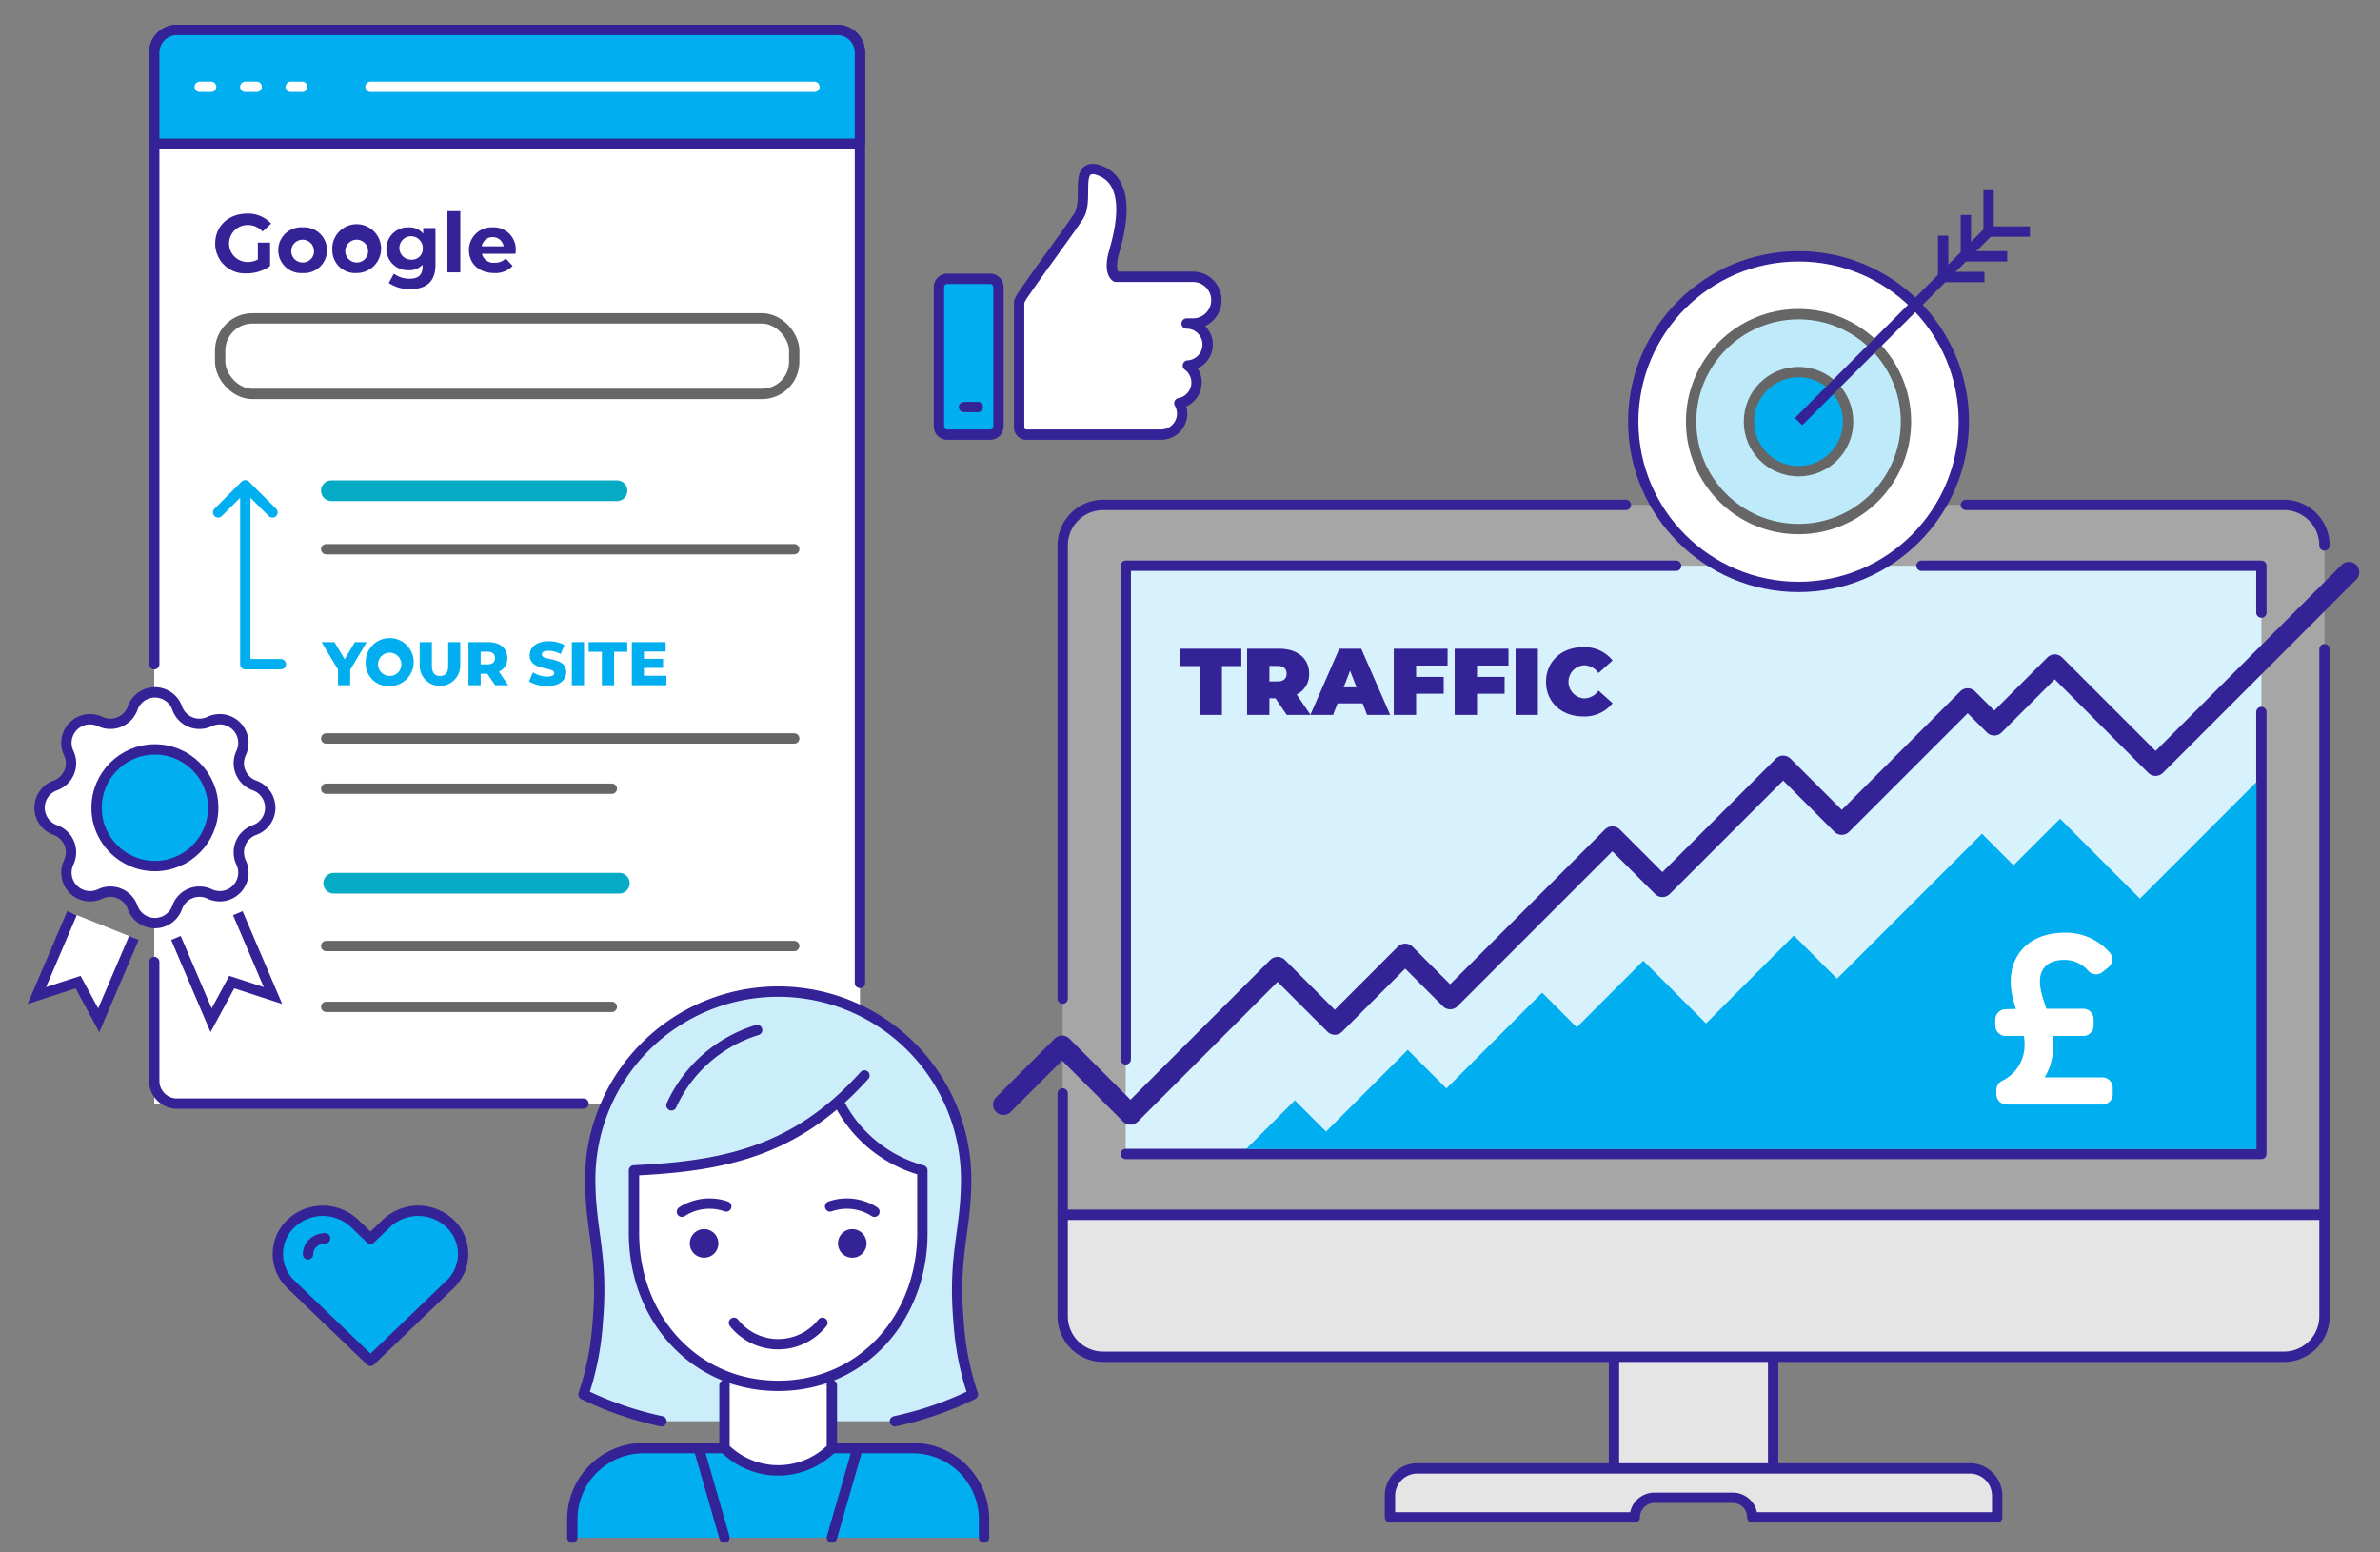 <svg id="Layer_1" data-name="Layer 1" xmlns="http://www.w3.org/2000/svg" viewBox="0 0 460 300"><rect x="0" y="0" width="460" height="300" fill="#808080" stroke="none"/><defs><style>.cls-1,.cls-11,.cls-14,.cls-21,.cls-22,.cls-7,.cls-9{fill:none;}.cls-1,.cls-12,.cls-13,.cls-14,.cls-16,.cls-18,.cls-22,.cls-24,.cls-3,.cls-4{stroke:#342396;}.cls-1,.cls-11,.cls-14,.cls-16,.cls-18,.cls-24,.cls-25,.cls-3,.cls-4,.cls-5,.cls-6,.cls-7,.cls-9{stroke-linecap:round;stroke-linejoin:round;}.cls-1,.cls-11,.cls-25{stroke-width:4px;}.cls-12,.cls-2,.cls-25,.cls-3,.cls-5,.cls-6{fill:#fff;}.cls-12,.cls-13,.cls-14,.cls-16,.cls-18,.cls-21,.cls-22,.cls-23,.cls-24,.cls-3,.cls-4,.cls-5,.cls-6,.cls-7,.cls-9{stroke-width:2px;}.cls-10,.cls-13,.cls-17,.cls-20,.cls-23,.cls-4{fill:#01aeef;}.cls-25,.cls-5{stroke:#fff;}.cls-6{fill-opacity:0.5;}.cls-21,.cls-23,.cls-6,.cls-9{stroke:#666;}.cls-7{stroke:#01aeef;}.cls-8{fill:#342396;}.cls-11{stroke:#05abc4;}.cls-12,.cls-13,.cls-21,.cls-22,.cls-23{stroke-miterlimit:10;}.cls-15,.cls-16{fill:#a6a6a6;}.cls-17{opacity:0.16;}.cls-18,.cls-19{fill:#e5e5e5;}.cls-20{opacity:0.25;}.cls-24{fill:#cceefb;}</style></defs><polyline class="cls-1" points="46.177 18.397 57.856 18.397 57.856 30.076"/><path class="cls-2" d="M29.809,213.268H161.807a4.4,4.4,0,0,0,4.4-4.4V10.179A4.4,4.4,0,0,0,161.807,5.779H34.209A4.4,4.4,0,0,0,29.809,10.179V151.214"/><path class="cls-3" d="M112.78,213.268H34.209a4.4,4.4,0,0,1-4.4-4.4V185.908"/><path class="cls-3" d="M29.809,128.356V10.179A4.4,4.4,0,0,1,34.209,5.779H161.807a4.4,4.4,0,0,1,4.4,4.4V189.944"/><path class="cls-4" d="M166.207,27.779V10.179A4.4,4.4,0,0,0,161.807,5.779H34.209A4.4,4.4,0,0,0,29.809,10.179v17.6Z"/><line class="cls-5" x1="71.608" y1="16.779" x2="157.407" y2="16.779"/><line class="cls-5" x1="38.609" y1="16.779" x2="40.809" y2="16.779"/><line class="cls-5" x1="47.409" y1="16.779" x2="49.609" y2="16.779"/><line class="cls-5" x1="56.209" y1="16.779" x2="58.409" y2="16.779"/><rect class="cls-6" x="42.554" y="61.523" width="110.951" height="14.601" rx="6.235"/><polyline class="cls-7" points="52.659 99.03 47.409 93.78 42.159 99.03"/><polyline class="cls-7" points="47.414 94.835 47.414 128.356 54.285 128.356"/><path class="cls-8" d="M49.838,46.88H52.198v4.528A7.702,7.702,0,0,1,47.685,52.827a5.744,5.744,0,0,1-6.091-5.772c0-3.364,2.583-5.772,6.139-5.772A5.95,5.95,0,0,1,52.405,43.212L50.747,44.743a3.776,3.776,0,0,0-2.886-1.26,3.572,3.572,0,1,0-.032,7.144,4.099,4.099,0,0,0,2.009-.479Z"/><path class="cls-8" d="M53.781,48.347a4.416,4.416,0,0,1,4.72-4.417,4.426,4.426,0,1,1,0,8.834A4.416,4.416,0,0,1,53.781,48.347Zm6.904,0a2.2,2.2,0,1,0-2.185,2.376A2.165,2.165,0,0,0,60.685,48.347Z"/><path class="cls-8" d="M64.228,48.347a4.721,4.721,0,1,1,4.72,4.417A4.416,4.416,0,0,1,64.228,48.347Zm6.904,0a2.2,2.2,0,1,0-2.185,2.376A2.165,2.165,0,0,0,71.133,48.347Z"/><path class="cls-8" d="M84.164,44.056v7.144c0,3.189-1.723,4.656-4.815,4.656a7.068,7.068,0,0,1-4.21-1.18l.988-1.786a5.129,5.129,0,0,0,3.03.973c1.754,0,2.52-.797,2.52-2.344V51.152a3.532,3.532,0,0,1-2.711,1.068,4.148,4.148,0,1,1,0-8.291,3.443,3.443,0,0,1,2.838,1.228V44.056Zm-2.456,4.019a2.262,2.262,0,1,0-2.248,2.104A2.083,2.083,0,0,0,81.708,48.075Z"/><path class="cls-8" d="M86.479,40.805h2.487v11.831H86.479Z"/><path class="cls-8" d="M99.635,49.048H93.145a2.288,2.288,0,0,0,2.456,1.723,2.91,2.91,0,0,0,2.152-.829l1.323,1.435a4.492,4.492,0,0,1-3.54,1.388c-2.966,0-4.895-1.866-4.895-4.417a4.367,4.367,0,0,1,4.576-4.417,4.247,4.247,0,0,1,4.465,4.448C99.683,48.569,99.651,48.841,99.635,49.048ZM93.113,47.597h4.226a2.143,2.143,0,0,0-4.226,0Z"/><line class="cls-9" x1="63.048" y1="152.419" x2="118.25" y2="152.419"/><line class="cls-9" x1="63.048" y1="142.71" x2="153.505" y2="142.71"/><path class="cls-10" d="M67.686,129.431v2.987H65.33v-3.023l-3.178-5.308H64.639l1.977,3.309,1.976-3.309H70.877Z"/><path class="cls-10" d="M70.688,128.252a4.64,4.64,0,1,1,4.63,4.333A4.357,4.357,0,0,1,70.688,128.252Zm6.88,0a2.253,2.253,0,1,0-2.25,2.381A2.231,2.231,0,0,0,77.568,128.252Z"/><path class="cls-10" d="M81.118,128.704v-4.617h2.356v4.546c0,1.429.596,2,1.583,2,.976,0,1.571-.571,1.571-2v-4.546H88.949V128.704a3.916,3.916,0,0,1-7.831,0Z"/><path class="cls-10" d="M94.189,130.204H92.903v2.214H90.547v-8.331h3.809c2.273,0,3.701,1.178,3.701,3.082a2.765,2.765,0,0,1-1.63,2.631l1.797,2.618H95.7Zm.023-4.261H92.903v2.439h1.31c.976,0,1.464-.452,1.464-1.214C95.677,126.395,95.188,125.943,94.213,125.943Z"/><path class="cls-10" d="M102.238,131.668l.773-1.737a5.251,5.251,0,0,0,2.749.821c.977,0,1.357-.274,1.357-.679,0-1.321-4.737-.357-4.737-3.451,0-1.488,1.214-2.702,3.689-2.702a6.236,6.236,0,0,1,3.023.727l-.727,1.749a4.915,4.915,0,0,0-2.309-.643c-.987,0-1.345.333-1.345.75,0,1.273,4.725.321,4.725,3.392,0,1.452-1.214,2.69-3.689,2.69A6.558,6.558,0,0,1,102.238,131.668Z"/><path class="cls-10" d="M110.524,124.087h2.356v8.331h-2.356Z"/><path class="cls-10" d="M116.333,125.955h-2.559v-1.868h7.462v1.868H118.689v6.463h-2.356Z"/><path class="cls-10" d="M128.808,130.597v1.821h-6.688v-8.331h6.534v1.82h-4.201v1.405h3.701v1.761h-3.701v1.523Z"/><line class="cls-11" x1="64.05" y1="94.835" x2="119.252" y2="94.835"/><line class="cls-9" x1="63.048" y1="106.132" x2="153.505" y2="106.132"/><line class="cls-9" x1="63.048" y1="194.575" x2="118.25" y2="194.575"/><line class="cls-11" x1="64.499" y1="170.682" x2="119.701" y2="170.682"/><line class="cls-9" x1="63.048" y1="182.818" x2="153.505" y2="182.818"/><polyline class="cls-12" points="34.006 181.253 40.799 197.165 44.786 189.789 52.759 192.381 45.966 176.469"/><polyline class="cls-12" points="25.877 181.253 19.083 197.165 15.096 189.789 7.123 192.381 13.916 176.469"/><path class="cls-12" d="M40.513,172.755h0a4.569,4.569,0,0,0-6.267,2.596H34.246a4.569,4.569,0,0,1-8.61,0h0a4.569,4.569,0,0,0-6.267-2.596h0a4.569,4.569,0,0,1-6.088-6.088h0a4.569,4.569,0,0,0-2.596-6.267h0a4.569,4.569,0,0,1,0-8.61h0a4.569,4.569,0,0,0,2.596-6.267h0a4.569,4.569,0,0,1,6.088-6.088h0A4.569,4.569,0,0,0,25.636,136.839h0a4.569,4.569,0,0,1,8.61,0h0a4.569,4.569,0,0,0,6.267,2.596h0a4.569,4.569,0,0,1,6.088,6.088h0A4.569,4.569,0,0,0,49.197,151.79h0a4.569,4.569,0,0,1,0,8.61h0a4.569,4.569,0,0,0-2.596,6.267h0A4.569,4.569,0,0,1,40.513,172.755Z"/><circle class="cls-13" cx="29.941" cy="156.095" r="11.271"/><path class="cls-4" d="M86.968,236.424v-0a8.947,8.947,0,0,0-12.288,0l-3.072,2.95-3.071-2.948a8.947,8.947,0,0,0-12.288,0,8.108,8.108,0,0,0,0,11.797l15.36,14.746,15.359-14.748A8.108,8.108,0,0,0,86.968,236.424Z"/><path class="cls-14" d="M59.54,242.384a2.962,2.962,0,0,1,.935-2.149,3.387,3.387,0,0,1,2.363-.933"/><path class="cls-15" d="M449.269,125.445V254.354A7.839,7.839,0,0,1,441.43,262.193H213.229a7.839,7.839,0,0,1-7.839-7.839V105.414a7.839,7.839,0,0,1,7.839-7.839H441.43a7.839,7.839,0,0,1,7.839,7.839Z"/><path class="cls-16" d="M379.96,97.575H441.43a7.839,7.839,0,0,1,7.839,7.839"/><path class="cls-16" d="M205.39,192.991V105.414a7.839,7.839,0,0,1,7.839-7.839H314.242"/><rect class="cls-2" x="217.584" y="109.333" width="219.491" height="113.665"/><rect class="cls-17" x="217.584" y="109.333" width="219.491" height="113.665"/><rect class="cls-18" x="311.95" y="252.676" width="30.76" height="33.159"/><path class="cls-19" d="M449.269,234.757v19.597A7.839,7.839,0,0,1,441.43,262.193H213.229a7.839,7.839,0,0,1-7.839-7.839V234.757Z"/><polyline class="cls-14" points="217.584 222.998 437.075 222.998 437.075 137.595"/><polyline class="cls-14" points="323.96 109.333 217.584 109.333 217.584 204.716"/><polyline class="cls-14" points="437.075 118.387 437.075 109.333 371.379 109.333"/><polyline class="cls-1" points="193.929 213.467 205.274 202.122 218.496 215.345 246.929 186.912 257.98 197.963 271.59 184.353 280.28 193.043 311.634 161.689 321.305 171.36 344.649 148.016 355.971 159.337 380.303 135.005 385.443 140.144 397.135 128.453 416.626 147.944 453.991 110.578"/><polygon class="cls-10" points="240.858 222.048 250.265 212.64 256.296 218.671 272.093 202.875 279.556 210.338 298.061 191.833 304.749 198.521 317.615 185.654 329.735 197.774 346.719 180.789 355.064 189.134 383.078 161.119 389.173 167.214 398.166 158.221 413.6 173.655 436.124 151.13 436.124 222.048 240.858 222.048"/><path class="cls-18" d="M315.972,293.231h0a3.786,3.786,0,0,1,3.786-3.786h15.143a3.786,3.786,0,0,1,3.786,3.786h47.323v-4.18a5.284,5.284,0,0,0-5.284-5.284H273.934a5.284,5.284,0,0,0-5.284,5.284v4.18Z"/><circle class="cls-12" cx="347.616" cy="81.478" r="31.945"/><circle class="cls-2" cx="347.616" cy="81.478" r="20.764"/><circle class="cls-20" cx="347.616" cy="81.478" r="20.764"/><circle class="cls-21" cx="347.616" cy="81.478" r="20.764"/><polyline class="cls-22" points="383.554 53.527 375.568 53.527 375.568 45.54"/><polyline class="cls-22" points="387.946 49.533 379.96 49.533 379.96 41.547"/><circle class="cls-23" cx="347.616" cy="81.478" r="9.583"/><line class="cls-22" x1="347.616" y1="81.478" x2="385.151" y2="43.943"/><polyline class="cls-22" points="392.339 44.742 384.353 44.742 384.353 36.756"/><line class="cls-14" x1="205.39" y1="211.308" x2="205.39" y2="234.757"/><path class="cls-8" d="M231.861,128.708H228.114v-3.345H239.923v3.345h-3.747V138.159h-4.314Z"/><path class="cls-8" d="M246.52,134.941h-1.17V138.159h-4.314v-12.796H247.196c3.564,0,5.831,1.864,5.831,4.826a4.286,4.286,0,0,1-2.412,4.021l2.687,3.948h-4.606Zm.401-6.251h-1.571v2.998h1.571c1.188,0,1.755-.567,1.755-1.499C248.677,129.257,248.11,128.69,246.922,128.69Z"/><path class="cls-8" d="M263.373,135.929h-4.862l-.859,2.23h-4.388l5.594-12.796h4.241l5.594,12.796h-4.46Zm-1.188-3.107-1.243-3.217-1.243,3.217Z"/><path class="cls-8" d="M273.699,128.617v2.193h5.337v3.254H273.699V138.159h-4.314v-12.796h10.401V128.617Z"/><path class="cls-8" d="M285.47,128.617v2.193h5.337v3.254h-5.337V138.159H281.156v-12.796h10.401V128.617Z"/><path class="cls-8" d="M292.927,125.363H297.241V138.159h-4.314Z"/><path class="cls-8" d="M298.812,131.761c0-3.93,3.016-6.69,7.129-6.69a6.912,6.912,0,0,1,5.74,2.56l-2.724,2.432a3.457,3.457,0,0,0-2.797-1.499,3.205,3.205,0,0,0,0,6.397,3.457,3.457,0,0,0,2.797-1.499l2.724,2.432a6.912,6.912,0,0,1-5.74,2.559C301.828,138.451,298.812,135.691,298.812,131.761Z"/><path class="cls-24" d="M172.964,274.656a65.508,65.508,0,0,0,15.064-5.19,54.526,54.526,0,0,1-2.739-13.839c-1.153-13.118,1.442-17.623,1.442-27.678a36.327,36.327,0,1,0-72.654,0c0,10.055,2.595,14.56,1.441,27.678a54.528,54.528,0,0,1-2.739,13.839,65.508,65.508,0,0,0,15.064,5.19"/><path class="cls-10" d="M110.617,297.144v-3.532a13.767,13.767,0,0,1,13.767-13.767h52.04a13.767,13.767,0,0,1,13.767,13.767v3.532"/><path class="cls-14" d="M190.191,297.144v-3.532a13.767,13.767,0,0,0-13.767-13.767H160.784"/><path class="cls-14" d="M110.617,297.144v-3.532a13.767,13.767,0,0,1,13.767-13.767h15.64"/><line class="cls-14" x1="165.756" y1="279.846" x2="160.783" y2="297.144"/><line class="cls-14" x1="135.051" y1="279.846" x2="140.025" y2="297.144"/><path class="cls-3" d="M160.783,267.693v12.152a14.67,14.67,0,0,1-20.758,0V267.693"/><path class="cls-3" d="M162.031,212.849a25.631,25.631,0,0,0,16.243,13.325v12.129c0,16.297-11.572,29.509-27.87,29.509h-0c-16.297,0-27.87-13.212-27.87-29.509V226.174c17.606-.83,31.371-3.714,44.544-18.345"/><path class="cls-8" d="M167.486,240.288a2.762,2.762,0,1,1-2.762-2.762A2.762,2.762,0,0,1,167.486,240.288Z"/><path class="cls-8" d="M133.322,240.288a2.762,2.762,0,1,0,2.762-2.762A2.762,2.762,0,0,0,133.322,240.288Z"/><path class="cls-14" d="M141.857,255.628a10.9,10.9,0,0,0,17.095,0"/><path class="cls-14" d="M160.441,233.14a9.806,9.806,0,0,1,8.567,1.026"/><path class="cls-14" d="M140.367,233.14a9.806,9.806,0,0,0-8.567,1.026"/><path class="cls-14" d="M146.338,199.05a26.813,26.813,0,0,0-16.561,14.553"/><path class="cls-3" d="M230.587,53.492H215.699s-1.291-.657-.59-3.939c.41-1.926,5.003-14.602-3.281-16.835-.055-.009-.111-.018-.164-.025-.053-.007-.106-.013-.156-.018a1.482,1.482,0,0,0-.148-.012c-.048-.002-.096-.004-.143-.004-.05,0-.099.003-.147.004a.089.089,0,0,0-.023.002.847.847,0,0,0-.113.012,1.605,1.605,0,0,0-.268.051c-.042.011-.08.025-.12.039a1.013,1.013,0,0,0-.104.044,1.131,1.131,0,0,0-.148.079.901.901,0,0,0-.113.076l-.003.002a1.386,1.386,0,0,0-.122.106.206.206,0,0,0-.03.03.383.383,0,0,0-.028.03.177.177,0,0,0-.035.039c-.032.039-.064.078-.092.12l-.021.028c-.025.039-.051.078-.073.12-.026.044-.049.088-.069.131a4.355,4.355,0,0,0-.33,1.434c-.189,2.053.239,4.977-.89,6.749-.811,1.272-2.873,4.139-5.034,7.134-2.04,2.828-4.164,5.777-5.4,7.616a8.486,8.486,0,0,0-1.076,1.818v24.288a1.385,1.385,0,0,0,1.385,1.385h26.055a3.962,3.962,0,0,0,1.478-.287l-.001.006c.064-.025.128-.053.191-.081a3.508,3.508,0,0,0,.546-.3c.115-.076.228-.156.334-.242a3.684,3.684,0,0,0,.307-.274c.036-.035.071-.071.103-.107.035-.037.069-.073.102-.11a3.737,3.737,0,0,0,.277-.355l.083-.124c.053-.083.103-.166.152-.254a4.295,4.295,0,0,0,.214-.463c.028-.071.055-.148.078-.222.03-.092.058-.184.081-.277.011-.05.026-.103.034-.156a4.221,4.221,0,0,0,.065-.424c.005-.053.009-.106.012-.159,0-.014.002-.028.002-.039.003-.065.005-.131.005-.196,0-.078-.002-.154-.007-.23-.003-.025-.003-.051-.005-.076-.005-.071-.011-.143-.023-.215-.009-.078-.023-.152-.037-.228-.006-.037-.014-.071-.02-.108-.007-.025-.012-.049-.019-.073a2.747,2.747,0,0,0-.08-.296c-.017-.055-.037-.11-.056-.163a3.778,3.778,0,0,0-.29-.627,3.8,3.8,0,0,0,.735-.212c.048-.019.095-.037.141-.058a3.624,3.624,0,0,0,.535-.281c.041-.025.082-.053.124-.083a3.037,3.037,0,0,0,.251-.18c.076-.062.15-.124.219-.191.037-.035.074-.069.108-.104.037-.034.072-.071.104-.105a4.113,4.113,0,0,0,.696-1.005l.041-.09c.046-.102.088-.203.124-.307.021-.055.039-.111.058-.168.016-.055.035-.113.049-.171a1.366,1.366,0,0,0,.037-.149c.019-.074.033-.148.044-.221.007-.031.009-.063.014-.095a.817.817,0,0,0,.013-.109c.005-.035.009-.071.012-.105.005-.058.01-.116.012-.173.002-.062.004-.124.004-.187a3.926,3.926,0,0,0-.028-.474c-.007-.051-.011-.099-.021-.146-.005-.037-.011-.073-.018-.111-.009-.05-.019-.101-.03-.152-.012-.053-.025-.106-.039-.159l-.021-.079a3.915,3.915,0,0,0-.224-.592c-.018-.039-.037-.079-.055-.115a4.079,4.079,0,0,0-1.237-1.456,3.97,3.97,0,0,0,1.239-.277v.002c.095-.037.187-.078.279-.12.09-.044.18-.092.265-.14.044-.026.087-.053.129-.079.044-.028.085-.053.127-.083.083-.055.164-.115.242-.177.039-.03.079-.063.115-.095.076-.064.149-.131.221-.203.066-.067.131-.133.193-.205.005-.005.007-.009.011-.011.058-.067.113-.136.166-.205.058-.076.113-.152.164-.23.053-.078.101-.159.147-.242.023-.039.044-.079.065-.118.023-.044.046-.087.066-.134.044-.092.085-.186.123-.285.016-.039.03-.079.043-.118.03-.08.056-.166.078-.251.012-.039.023-.081.033-.122a4.028,4.028,0,0,0,.099-.604c.005-.053.009-.106.011-.159.002-.067.005-.134.005-.201,0-.076-.002-.154-.007-.23a.494.494,0,0,0-.007-.083.18.18,0,0,0-.002-.034c-.002-.053-.009-.107-.016-.157-.007-.069-.018-.136-.031-.203-.016-.097-.037-.194-.06-.286a3.667,3.667,0,0,0-.149-.466,3.111,3.111,0,0,0-.2-.438,2.973,2.973,0,0,0-.249-.41c-.046-.065-.092-.129-.14-.192a3.285,3.285,0,0,0-.316-.36,3.585,3.585,0,0,0-.357-.318c-.062-.048-.126-.097-.191-.143l-0.0.001a4.012,4.012,0,0,0-2.336-.745h1.233a4.429,4.429,0,0,0,1.823-.387c.048-.023.099-.044.147-.069.023-.01.046-.021.069-.033.018-.009.037-.018.055-.03.104-.053.203-.11.3-.17a3.999,3.999,0,0,0,.519-.381c.039-.034.081-.069.12-.105.039-.034.078-.072.117-.108.037-.037.076-.076.113-.115.037-.037.072-.076.108-.118.034-.037.067-.076.099-.115a2.978,2.978,0,0,0,.201-.26c.044-.058.085-.118.124-.18a.195.195,0,0,0,.021-.034c.042-.063.079-.127.115-.192a4.254,4.254,0,0,0,.334-.738c.016-.043.03-.09.044-.134.011-.037.023-.076.035-.113q.016-.066.034-.131a4.492,4.492,0,0,0,.099-.526c.005-.034.006-.071.011-.105.009-.079.016-.159.019-.238.005-.078.007-.154.007-.233A4.514,4.514,0,0,0,230.587,53.492Z"/><path class="cls-4" d="M183.079,53.881h8.297a1.603,1.603,0,0,1,1.603,1.603V82.391a1.603,1.603,0,0,1-1.603,1.603h-8.298a1.603,1.603,0,0,1-1.603-1.603V55.484A1.603,1.603,0,0,1,183.079,53.881Z"/><line class="cls-14" x1="186.311" y1="78.66" x2="188.979" y2="78.66"/><path class="cls-25" d="M387.651,197.029l3.389-.088h11.608v1.254H387.651Zm.205,13.619a9.631,9.631,0,0,0,5.444-8.959c0-4.211-2.671-7.885-2.671-12.006,0-4.57,3.185-7.438,8.424-7.438a9.234,9.234,0,0,1,7.189,3.137l-1.129.895a8.033,8.033,0,0,0-6.164-2.777c-4.417,0-6.677,2.777-6.677,6.094,0,4.031,2.567,7.348,2.567,12.096a9.857,9.857,0,0,1-3.902,8.332v.18h15.408v1.254H387.856Z"/><path class="cls-14" d="M449.269,234.757H205.39v19.597a7.839,7.839,0,0,0,7.839,7.839H441.43a7.834,7.834,0,0,0,7.839-7.839V125.445"/></svg>